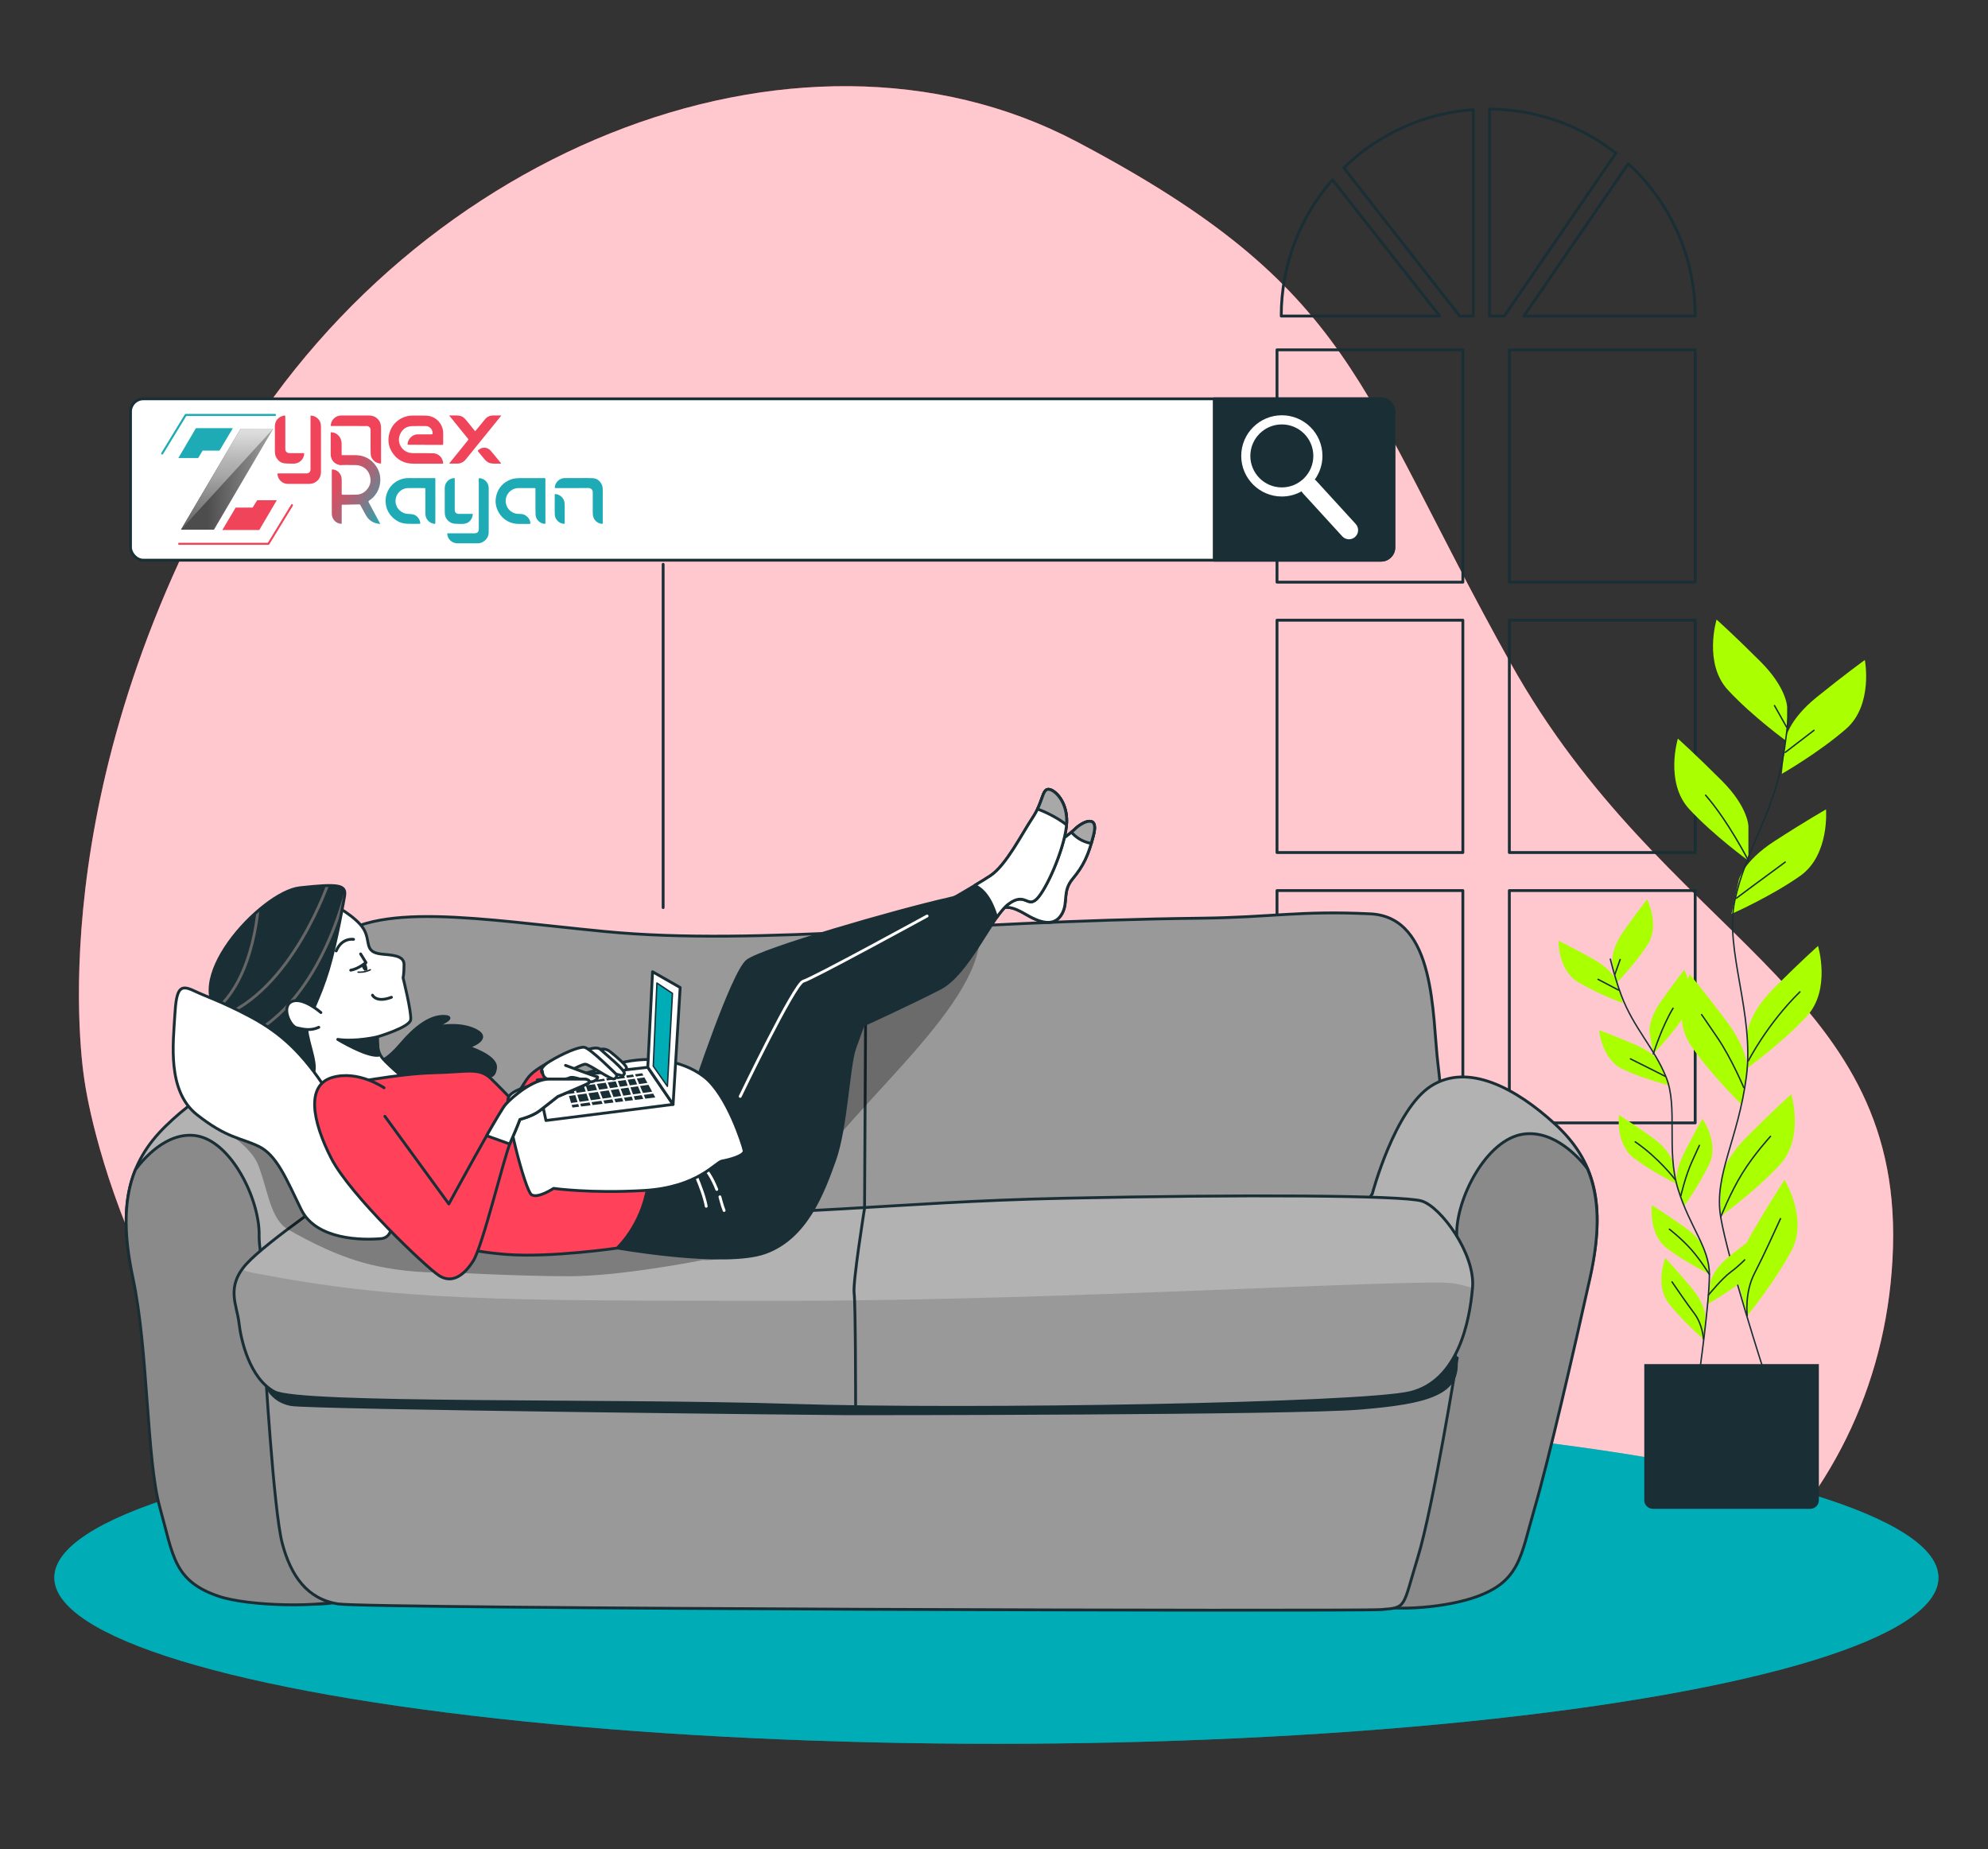 <?xml version="1.0" encoding="UTF-8"?>
<svg id="Layer_1" xmlns="http://www.w3.org/2000/svg" version="1.1" xmlns:xlink="http://www.w3.org/1999/xlink" viewBox="0 0 700 651">
  <rect x="0" y="0" width="700" height="651" fill="#333333" stroke="none"/>
  <!-- Generator: Adobe Illustrator 29.2.1, SVG Export Plug-In . SVG Version: 2.1.0 Build 116)  -->
  <defs>
    <style>
      .st0, .st1, .st2, .st3, .st4, .st5, .st6, .st7, .st8, .st9, .st10, .st11, .st12 {
        stroke-linecap: round;
        stroke-linejoin: round;
      }

      .st0, .st1, .st2, .st3, .st4, .st5, .st7, .st8, .st9, .st11, .st12 {
        stroke: #1a2e35;
      }

      .st0, .st13 {
        fill: #1a2e35;
      }

      .st14 {
        fill: url(#linear-gradient2);
      }

      .st1, .st15, .st4, .st16 {
        fill: #fff;
      }

      .st1, .st5, .st12 {
        stroke-width: .5px;
      }

      .st2 {
        fill: #8a8a8a;
      }

      .st17 {
        opacity: .3;
      }

      .st18 {
        fill: url(#linear-gradient1);
      }

      .st3, .st5, .st6, .st10 {
        fill: none;
      }

      .st19 {
        clip-path: url(#clippath-1);
      }

      .st6 {
        stroke: #666;
      }

      .st20 {
        opacity: .5;
      }

      .st20, .st21, .st12 {
        fill: #00acb6;
      }

      .st7, .st22 {
        fill: #b2b2b2;
      }

      .st23, .st9 {
        fill: #ff4259;
      }

      .st24 {
        fill: #af0;
      }

      .st25, .st8 {
        fill: #999;
      }

      .st26 {
        fill: #1eabb5;
      }

      .st27 {
        fill: #ef4459;
      }

      .st10 {
        stroke: #fff;
      }

      .st16 {
        opacity: .7;
      }

      .st28 {
        fill: url(#linear-gradient);
      }

      .st29 {
        clip-path: url(#clippath);
      }

      .st11 {
        fill: #a8a8a8;
      }
    </style>
    <clipPath id="clippath">
      <path class="st7" d="M120.4,419.17s-26.11,17.63-33.56,25.77c-7.46,8.14-3.39,14.58-2.71,20.68.68,6.1,3.73,19.66,12.54,24.41,8.82,4.75,118.32,2.71,182.06,4.75,63.74,2.03,200.82-.39,217.77-4.46,16.95-4.07,20.98-25.09,22-36.96,1.02-11.87-11.15-28.48-17.93-30.51-6.78-2.03-63.17-2.33-125.89-.97-62.72,1.36-91.47,6.82-163.01,5.46-71.54-1.36-75-11.23-91.27-8.18Z"/>
    </clipPath>
    <clipPath id="clippath-1">
      <path class="st0" d="M121.33,315.53s-2.78,16.13-5.75,25.95c-2.97,9.82-6.49,15.76-7.41,19.46-.93,3.71,3.71,12.97,2.22,16.87-1.48,3.89-2.78-1.85-11.31-6.67-8.52-4.82-15.57-9.45-19.65-12.23-17.83-12.16,12.53-44.85,26.14-46.34,13.53-1.48,16.5-1.11,15.75,2.97Z"/>
    </clipPath>
    <linearGradient id="linear-gradient" x1="113.14" y1="166.35" x2="136.57" y2="179.88" gradientUnits="userSpaceOnUse">
      <stop offset=".02" stop-color="#ef4459"/>
      <stop offset=".13" stop-color="#e9465b"/>
      <stop offset=".27" stop-color="#db4d61"/>
      <stop offset=".41" stop-color="#c2596c"/>
      <stop offset=".57" stop-color="#a06a7b"/>
      <stop offset=".73" stop-color="#757f8e"/>
      <stop offset=".9" stop-color="#4099a5"/>
      <stop offset="1" stop-color="#1eabb5"/>
    </linearGradient>
    <linearGradient id="linear-gradient1" x1="72.78" y1="168.71" x2="100.87" y2="168.71" gradientUnits="userSpaceOnUse">
      <stop offset="0" stop-color="#4d4d4d"/>
      <stop offset=".53" stop-color="gray"/>
      <stop offset=".6" stop-color="#898989"/>
      <stop offset=".86" stop-color="#a7a7a7"/>
      <stop offset="1" stop-color="#b3b3b3"/>
    </linearGradient>
    <linearGradient id="linear-gradient2" x1="79.97" y1="192.33" x2="79.97" y2="148.48" gradientUnits="userSpaceOnUse">
      <stop offset="0" stop-color="#4d4d4d"/>
      <stop offset=".33" stop-color="gray"/>
      <stop offset=".39" stop-color="#898989"/>
      <stop offset=".57" stop-color="#a7a7a7"/>
      <stop offset=".67" stop-color="#b3b3b3"/>
      <stop offset=".73" stop-color="#bcbcbc"/>
      <stop offset=".9" stop-color="#dadada"/>
      <stop offset="1" stop-color="#e6e6e6"/>
    </linearGradient>
  </defs>
  <g>
    <path class="st23" d="M29.94,381.63s15.55,111.98,116.99,175.67c101.44,63.69,231.56,53.49,337.19,48,105.63-5.49,179.85-74.76,182.43-166.3,2.58-91.54-80.37-108.35-134.73-205.67-54.37-97.32-54.08-131.49-152.77-183.5-98.69-52.01-238.49,4.01-302.48,121.12-63.98,117.11-46.63,210.67-46.63,210.67Z"/>
    <path class="st16" d="M29.94,381.63s15.55,111.98,116.99,175.67c101.44,63.69,231.56,53.49,337.19,48,105.63-5.49,179.85-74.76,182.43-166.3,2.58-91.54-80.37-108.35-134.73-205.67-54.37-97.32-54.08-131.49-152.77-183.5-98.69-52.01-238.49,4.01-302.48,121.12-63.98,117.11-46.63,210.67-46.63,210.67Z"/>
  </g>
  <g>
    <path class="st3" d="M469.18,63.3c-11.22,12.82-18.04,29.6-18.04,47.97h0s55.79,0,55.79,0l-37.74-47.97Z"/>
    <path class="st3" d="M573.34,57.62l-36.76,53.65h60.32c0-21.23-9.08-40.33-23.56-53.65Z"/>
    <path class="st3" d="M473.17,59.09l40.79,52.18h4.81V38.6c-17.7,1.26-33.65,8.83-45.61,20.49Z"/>
    <rect class="st3" x="449.65" y="313.55" width="65.44" height="81.8"/>
    <path class="st3" d="M524.46,38.4v72.87h5.22l39.29-57.34c-12.28-9.64-27.71-15.42-44.51-15.52Z"/>
    <rect class="st3" x="531.46" y="123.17" width="65.44" height="81.8"/>
    <rect class="st3" x="449.65" y="218.36" width="65.44" height="81.8"/>
    <rect class="st3" x="531.46" y="218.36" width="65.44" height="81.8"/>
    <rect class="st3" x="531.46" y="313.55" width="65.44" height="81.8"/>
    <rect class="st3" x="449.65" y="123.17" width="65.44" height="81.8"/>
  </g>
  <g>
    <ellipse class="st21" cx="350.84" cy="555.45" rx="331.71" ry="58.51"/>
    <ellipse class="st20" cx="350.84" cy="555.45" rx="331.71" ry="58.51"/>
  </g>
  <g>
    <g>
      <g>
        <g>
          <path class="st24" d="M629.27,249.02s0-6.71-9.4-16.11c-9.4-9.4-15.44-14.77-15.44-14.77,0,0-4.7,15.44,4.03,24.84,8.73,9.4,20.81,18.12,20.81,18.12v-12.08Z"/>
          <path class="st24" d="M615.64,290.94s0-6.71-9.4-16.11c-9.4-9.4-15.44-14.77-15.44-14.77,0,0-4.7,15.44,4.03,24.84,8.73,9.4,20.81,18.12,20.81,18.12v-12.08Z"/>
          <path class="st24" d="M628.68,260.45s.71-6.67,11.05-15.03c10.34-8.35,16.91-13.05,16.91-13.05,0,0,3.04,15.85-6.63,24.27-9.67,8.42-22.61,15.82-22.61,15.82l1.28-12.01Z"/>
          <path class="st24" d="M612.21,309.96s1.41-6.56,12.56-13.78c11.16-7.22,18.19-11.2,18.19-11.2,0,0,1.36,16.08-9.14,23.44-10.5,7.36-24.14,13.36-24.14,13.36l2.53-11.81Z"/>
          <path class="st24" d="M615.31,363.93s0-6.71,9.4-16.11c9.4-9.4,15.44-14.77,15.44-14.77,0,0,4.7,15.44-4.03,24.84-8.73,9.4-20.81,18.12-20.81,18.12v-12.08Z"/>
          <path class="st24" d="M615.15,377.11s.95-6.64-7.01-17.28c-7.97-10.64-13.18-16.81-13.18-16.81,0,0-6.84,14.61.46,25.16,7.3,10.54,18.02,20.9,18.02,20.9l1.72-11.96Z"/>
          <path class="st24" d="M605.88,416.15s0-6.71,9.4-16.11c9.4-9.4,15.44-14.77,15.44-14.77,0,0,4.7,15.44-4.03,24.84-8.73,9.4-20.81,18.12-20.81,18.12v-12.08Z"/>
          <path class="st24" d="M612.16,451.55s-1.7-6.49,5.01-17.96c6.71-11.47,11.2-18.2,11.2-18.2,0,0,8.46,13.75,2.39,25.05-6.06,11.3-15.54,22.8-15.54,22.8l-3.06-11.69Z"/>
        </g>
        <path class="st5" d="M630.13,247.3c-.55,7.17-1.37,14.6-2.57,20.84-3.71,19.19-13,31.57-16.72,48.91-3.71,17.34,6.95,39.67,4.09,61.93-2.86,22.27-11.52,34.65-9.05,49.51,2.48,14.86,15.48,55.1,15.48,55.1"/>
        <line class="st5" x1="628.59" y1="264.91" x2="638.72" y2="257.14"/>
        <line class="st5" x1="629.06" y1="255.96" x2="624.82" y2="248.43"/>
        <path class="st5" d="M611.4,316.25s8.48-6.36,17.19-12.72"/>
        <path class="st5" d="M615.64,303.02s-7.06-13.85-15.07-23.04"/>
        <path class="st5" d="M615.64,373.48s6.59-12.95,18.13-24.26"/>
        <path class="st5" d="M613.99,382.9s-4.24-10.13-9.18-17.43c-4.95-7.3-5.65-8.24-5.65-8.24"/>
        <path class="st5" d="M605.88,428.49s3.4-8.61,7.64-15.44c4.24-6.83,9.89-12.95,9.89-12.95"/>
        <path class="st5" d="M615.22,463.24s-.99-8.04,2.54-14.87c3.53-6.83,7.54-15.78,9.18-19.31"/>
      </g>
      <g>
        <g>
          <path class="st24" d="M567.74,338.69s-.73-4.21,4.14-11.12c4.87-6.91,8.08-10.94,8.08-10.94,0,0,4.62,9.17.17,16.01-4.45,6.84-11.08,13.62-11.08,13.62l-1.31-7.58Z"/>
          <path class="st24" d="M580.84,363.5s-.73-4.21,4.14-11.12c4.87-6.91,8.08-10.94,8.08-10.94,0,0,4.62,9.17.17,16.01-4.45,6.84-11.08,13.62-11.08,13.62l-1.31-7.58Z"/>
          <path class="st24" d="M569.35,345.79s-1.17-4.11-8.56-8.22c-7.39-4.12-12.02-6.35-12.02-6.35,0,0-.19,10.27,6.79,14.5,6.98,4.23,15.89,7.47,15.89,7.47l-2.1-7.4Z"/>
          <path class="st24" d="M585.06,375.05s-1.59-3.96-9.37-7.28c-7.78-3.32-12.62-5.05-12.62-5.05,0,0,.89,10.23,8.28,13.71,7.38,3.48,16.59,5.76,16.59,5.76l-2.87-7.13Z"/>
          <path class="st24" d="M588.97,409.23s-.73-4.21-7.64-9.08c-6.91-4.87-11.28-7.58-11.28-7.58,0,0-1.27,10.19,5.22,15.14,6.49,4.95,15.02,9.11,15.02,9.11l-1.31-7.58Z"/>
          <path class="st24" d="M590.5,417.48s-1.32-4.06,2.52-11.6c3.84-7.54,6.44-11.97,6.44-11.97,0,0,5.88,8.42,2.44,15.82-3.43,7.4-9.03,15.06-9.03,15.06l-2.37-7.31Z"/>
          <path class="st24" d="M602.3,451.43s.49-4.24,7.11-9.5c6.62-5.26,10.83-8.22,10.83-8.22,0,0,1.85,10.1-4.35,15.41-6.2,5.31-14.47,9.95-14.47,9.95l.88-7.64Z"/>
          <path class="st24" d="M600.55,440.96s-.73-4.21-7.64-9.08c-6.91-4.87-11.28-7.58-11.28-7.58,0,0-1.27,10.19,5.22,15.14,6.49,4.95,15.02,9.11,15.02,9.11l-1.31-7.58Z"/>
          <path class="st24" d="M600.46,463.84s.36-4.26-5.09-10.72c-5.45-6.46-9-10.19-9-10.19,0,0-3.81,9.54,1.22,15.97,5.03,6.43,12.22,12.61,12.22,12.61l.65-7.66Z"/>
        </g>
        <path class="st5" d="M567.02,337.7c1.12,4.44,2.44,9.01,3.88,12.79,4.41,11.63,11.58,18.39,15.79,28.86,4.21,10.47-.05,25.63,4.16,39.28,4.21,13.65,10.99,20.48,11.05,30.06.06,9.59-3.72,36.23-3.72,36.23"/>
        <line class="st5" x1="569.89" y1="348.58" x2="562.7" y2="344.81"/>
        <line class="st5" x1="568.63" y1="343.02" x2="570.47" y2="337.83"/>
        <path class="st5" d="M586.25,378.91s-6.01-3.07-12.16-6.11"/>
        <path class="st5" d="M582.15,371.07s2.93-9.45,6.95-16.08"/>
        <path class="st5" d="M589.8,415.26s-5.54-7.41-14.01-13.24"/>
        <path class="st5" d="M591.86,420.99s1.56-6.81,3.87-11.93c2.31-5.12,2.65-5.78,2.65-5.78"/>
        <path class="st5" d="M601.56,455.97s4.77-5.84,7.74-8.03c2.97-2.19,5.02-4.37,5.02-4.37"/>
        <path class="st5" d="M601.89,448.69s-3.06-5.03-6.46-8.85c-3.4-3.82-7.61-7.05-7.61-7.05"/>
        <path class="st5" d="M599.81,471.5s-.25-5.15-3.21-9.05c-2.96-3.9-6.44-9.08-7.86-11.11"/>
      </g>
    </g>
    <path class="st13" d="M578.97,480.28h61.47v47.91c0,1.68-1.36,3.04-3.04,3.04h-55.39c-1.68,0-3.04-1.36-3.04-3.04v-47.91h0Z"/>
  </g>
  <g>
    <path class="st8" d="M503.62,432s7.46-18.65,2.71-57.3c-2.08-16.96-.6-51.82-23.8-52.95-24.76-1.21-34.87,1.25-59.68,1.53-89.51,1.02-155.33,9.95-209.9,4.68-43.87-4.23-81.71-11.19-97.3,4.41-15.6,15.6-14.24,48.82-12.88,55.26s11.53,50.52,11.53,50.52l386.95-1.74,2.37-4.41Z"/>
    <path class="st7" d="M119.38,420.86s-7.46-29.84-19.66-37.97c-12.21-8.14-28.14.68-41.36,13.56-13.22,12.88-16.95,28.14-11.53,53.57,5.42,25.43,21.36,63.06,26.11,80.01,4.75,16.95,4.75,25.77,20.68,31.19,15.93,5.42,31.19,5.76,41.02-7.8,9.83-13.56,7.12-75.94-.68-99.34-7.8-23.39-14.58-33.23-14.58-33.23Z"/>
    <path class="st2" d="M118.02,552.41c-6.78-12.88-27.12-104.76-26.78-117.31.34-12.54-9.83-33.56-22.38-35.26-10.34-1.4-18.6,8.49-21.19,12.01-4.04,9.95-4.3,22-.85,38.17,5.42,25.43,4.74,63.85,9.49,80.8,4.75,16.95,4.75,25.77,20.68,31.19,10.49,3.57,37.29,4.15,45.84.8-1.17-3.26-2.91-6.79-4.81-10.4Z"/>
    <path class="st7" d="M483.21,420.29s7.88-29.84,20.77-37.97c12.89-8.14,29.72.68,43.69,13.56,13.97,12.88,17.9,28.14,12.18,53.57s-22.56,63.06-27.57,80.01c-5.01,16.95-5.01,25.77-21.84,31.19-16.83,5.42-32.94,5.76-43.33-7.8-10.38-13.56-7.52-75.94.72-99.34,8.24-23.39,15.4-33.23,15.4-33.23Z"/>
    <path class="st2" d="M484.64,553.72c7.16-13.04,28.65-106.05,28.29-118.75-.36-12.7,10.38-33.98,23.63-35.69,10.92-1.41,19.65,8.59,22.38,12.15,4.27,10.07,4.54,22.27.9,38.64-5.73,25.74-14.49,63.84-19.5,81s-5.01,26.08-21.84,31.58c-11.08,3.61-29.91,5-38.94,1.61,1.24-3.3,3.07-6.87,5.08-10.53Z"/>
    <path class="st8" d="M513.11,478.11s-8.48,52.65-13.9,70.28-3.73,17.63-12.88,18.31c-9.15.68-356.44-.29-367.29-1.99-10.85-1.7-16.61-9.83-19.66-21.36-3.05-11.53-6.1-63.83-6.1-63.83l405.26-1.4h14.58Z"/>
    <path class="st13" d="M93.29,487.85s1.95,5.86,9.11,7.16c7.16,1.3,190.73,3.25,196.59,3.25s155.58,0,179.67-1.95c24.09-1.95,36.35-5.15,34.45-18.2-1.9-13.05-1.25-2.63-1.25-2.63l-422.48,5.21,3.91,7.16Z"/>
    <g>
      <path class="st22" d="M120.4,419.17s-26.11,17.63-33.56,25.77c-7.46,8.14-3.39,14.58-2.71,20.68.68,6.1,3.73,19.66,12.54,24.41,8.82,4.75,118.32,2.71,182.06,4.75,63.74,2.03,200.82-.39,217.77-4.46,16.95-4.07,20.98-25.09,22-36.96,1.02-11.87-11.15-28.48-17.93-30.51-6.78-2.03-63.17-2.33-125.89-.97-62.72,1.36-91.47,6.82-163.01,5.46-71.54-1.36-75-11.23-91.27-8.18Z"/>
      <g class="st29">
        <path class="st25" d="M84.12,465.61c.68,6.1,3.73,19.66,12.54,24.41,8.82,4.75,118.32,2.71,182.06,4.75,63.74,2.03,200.82-.39,217.77-4.46,16.95-4.07,27.12-20.34,28.14-32.21.14-1.62-.09-3.41-.59-5.3-2.39,2.39-6.99-.19-12.44-.98-12.08-1.74-139.19,6.17-234.32,6.17-103.3,0-136.96,0-188.07-9.83-7.62-1.47-2.39-3.23-2.39-3.23-7.46,8.14-3.39,14.58-2.71,20.68Z"/>
      </g>
      <path class="st3" d="M120.4,419.17s-26.11,17.63-33.56,25.77c-7.46,8.14-3.39,14.58-2.71,20.68.68,6.1,3.73,19.66,12.54,24.41,8.82,4.75,118.32,2.71,182.06,4.75,63.74,2.03,200.82-.39,217.77-4.46,16.95-4.07,20.98-25.09,22-36.96,1.02-11.87-11.15-28.48-17.93-30.51-6.78-2.03-63.17-2.33-125.89-.97-62.72,1.36-91.47,6.82-163.01,5.46-71.54-1.36-75-11.23-91.27-8.18Z"/>
    </g>
    <path class="st3" d="M304.94,329.33l-.52,96.06s-4.2,26.25-3.67,29.92c.52,3.67.52,39.37.52,39.37"/>
  </g>
  <g>
    <g>
      <rect class="st4" x="45.95" y="140.42" width="444.85" height="56.81" rx="4.5" ry="4.5"/>
      <path class="st0" d="M427.55,140.42h58.74c2.48,0,4.5,2.02,4.5,4.5v47.81c0,2.48-2.02,4.5-4.5,4.5h-58.74v-56.81h0Z"/>
      <path class="st15" d="M477.37,184.49l-13.85-15.15c-.17-.19-.37-.35-.57-.49,1.69-2.35,2.7-5.22,2.7-8.34,0-7.89-6.42-14.3-14.3-14.3s-14.3,6.42-14.3,14.3,6.42,14.3,14.3,14.3c2.53,0,4.9-.67,6.96-1.82.13.24.27.47.46.68l13.85,15.15c.63.69,1.5,1.05,2.37,1.05.77,0,1.55-.28,2.17-.84,1.31-1.2,1.4-3.23.2-4.54ZM440.26,160.52c0-6.11,4.97-11.09,11.09-11.09s11.09,4.97,11.09,11.09-4.97,11.09-11.09,11.09-11.09-4.97-11.09-11.09Z"/>
    </g>
    <line class="st3" x1="233.5" y1="198.68" x2="233.5" y2="319.55"/>
  </g>
  <g>
    <path class="st0" d="M134.1,373.49s2.27-.28,7.11-5.97c4.83-5.69,10.23-9.95,15.35-9.67,5.12.28-4.26,3.98-4.26,3.98,0,0,8.81-2.27,15.07.85,6.25,3.13-2.56,5.97-2.56,5.97,0,0,10.23,3.13,9.67,7.39-.57,4.26-2.56,3.13-14.78,3.13s-18.48,3.13-23.6,1.42c-5.12-1.71-8.53-2.27-1.99-7.11Z"/>
    <g>
      <g>
        <path class="st4" d="M117.07,318.31s8.25,4.35,10.94,8.71c2.68,4.36,0,8.16,6.22,8.88,3.48.4,8.04.34,8.04,3.69s-.34,4.69-.34,4.69c0,0,3.02,12.07,2.68,14.75-.34,2.68-11.73,6.03-11.73,6.03,0,0-.67,4.36,1.68,7.37,2.35,3.02,13.41,12.07,15.08,13.41,1.68,1.34-32.51,5.36-32.51,5.36,0,0-7.71-16.09-18.1-21.78-10.39-5.7-15.42-5.36-15.75-11.06-.34-5.7,9.38-26.48,18.43-33.18,9.05-6.7,15.35-6.86,15.35-6.86Z"/>
        <path class="st13" d="M128.86,339.31c-.59.3-1.11.53-1.56.7.03.1.05.19.09.29.47,1.15,1.21,1.93,1.66,1.75.45-.18.43-1.26-.04-2.41-.05-.11-.1-.22-.15-.33Z"/>
        <path class="st1" d="M126.07,342.27s2.16.25,4.32-.83"/>
        <path class="st0" d="M132.89,365.06s-7.66,1.82-13.96.89c0,0,9.86,6.05,14.29,5.61l-.33-6.5Z"/>
      </g>
      <path class="st4" d="M126.98,335.86l1.88,3.05s-2.8,2.27-5.36,2.68"/>
      <path class="st4" d="M131.16,350.38s1.3,2.78,6.67.74"/>
      <path class="st4" d="M124.49,330.73s-4.08-.74-6.12,4.08"/>
    </g>
    <g>
      <g>
        <path class="st13" d="M121.33,315.53s-2.78,16.13-5.75,25.95c-2.97,9.82-6.49,15.76-7.41,19.46-.93,3.71,3.71,12.97,2.22,16.87-1.48,3.89-2.78-1.85-11.31-6.67-8.52-4.82-15.57-9.45-19.65-12.23-17.83-12.16,12.53-44.85,26.14-46.34,13.53-1.48,16.5-1.11,15.75,2.97Z"/>
        <g class="st19">
          <path class="st6" d="M122.14,312.21s-9.3,43.41-38.53,54.04"/>
          <path class="st6" d="M115.94,310s-12.84,38.98-38.98,48.28"/>
          <path class="st6" d="M91.14,316.64s-.89,28.35-16.39,39.86"/>
        </g>
        <path class="st3" d="M121.33,315.53s-2.78,16.13-5.75,25.95c-2.97,9.82-6.49,15.76-7.41,19.46-.93,3.71,3.71,12.97,2.22,16.87-1.48,3.89-2.78-1.85-11.31-6.67-8.52-4.82-15.57-9.45-19.65-12.23-17.83-12.16,12.53-44.85,26.14-46.34,13.53-1.48,16.5-1.11,15.75,2.97Z"/>
      </g>
      <path class="st4" d="M112.99,356.5s-6.3-5.56-10.19-3.89c-3.89,1.67-.74,8.71,1.67,9.27,2.41.56,5,1.11,7.78-.19"/>
    </g>
    <path class="st17" d="M69.34,392.46s18.05,8.52,21.6,17.77,4.27,19.21,10.67,22.76,17.78,9.96,31.3,12.8,24.19,2.13,24.19,2.13c0,0,24.9,1.42,43.39,1.42s46.95-5.69,46.95-5.69c0,0,20.63,2.13,33.43-23.48,12.8-25.61,60.47-61.18,64.02-88.21,0,0-57.62,27.74-66.16,39.84-8.54,12.09-66.16,43.39-96.04,43.39s-64.73-22.76-83.94-35.57c-19.21-12.8-30.41.04-29.43,12.82Z"/>
    <path class="st4" d="M133.85,417.76s-11.68-23.35-20.3-36.14c-8.62-12.79-16.4-18.91-25.86-23.91-9.45-5-14.74-6.67-19.46-8.9-4.73-2.22-6.12-1.11-6.67,8.62-.56,9.73-2.78,26.69,7.78,35.03,10.57,8.34,15.29,8.06,21.69,11.12,6.39,3.06,9.73,11.4,15.01,22.24,5.28,10.84,21.69,10.84,28.08,10.29,6.39-.56,3.61-11.96-.28-18.35Z"/>
    <g>
      <path class="st0" d="M244.22,383.93s13.72-41.52,18.91-45.6c5.19-4.08,52.64-17.79,70.81-21.87,18.16-4.08,41.89-21.87,44.49-24.47s8.53-5.56,6.67,1.85c-1.85,7.41-3.71,11.12-7.41,15.57-3.71,4.45-1.48,8.16-3.71,12.23-2.22,4.08-6.3,4.08-12.6.37s-8.9-3.71-16.31,1.85c-7.41,5.56-21.13,18.91-35.96,23.35-14.83,4.45-19.65,5.19-19.65,5.19,0,0-6.67,31.51-15.57,45.23-8.9,13.72-12.23,20.02-26.69,17.42-14.46-2.59-8.16-24.84-7.41-27.06.74-2.22,4.45-4.08,4.45-4.08Z"/>
      <path class="st4" d="M373.97,321.65c2.22-4.08,0-7.78,3.71-12.23,3.71-4.45,5.56-8.16,7.41-15.57,1.85-7.41-4.08-4.45-6.67-1.85-2.11,2.11-18.16,14.25-33.85,20.91,1.73,2.42,3.48,5.32,4.49,8.25,4.61-2.68,7.29-2.09,12.3.86,6.3,3.71,10.38,3.71,12.6-.37Z"/>
      <path class="st11" d="M378.42,291.99c-.23.23-.62.58-1.16,1.01,1.36,1.57,3.61,3.37,6.98,3.96.29-.97.57-2,.85-3.12,1.85-7.41-4.08-4.45-6.67-1.85Z"/>
    </g>
    <g>
      <path class="st0" d="M216.05,439.17s38.92,7.04,53.38,1.85c14.46-5.19,20.39-21.13,24.47-32.62,4.08-11.49,4.82-32.99,7.04-39.3,2.22-6.3,2.97-8.16,2.97-8.16,0,0,17.05-7.78,27.06-12.97,10.01-5.19,18.16-25.21,24.1-29.66,5.93-4.45,6.67,1.48,10.01-1.85,3.34-3.34,9.27-16.68,10.38-25.21,1.11-8.53-4.08-13.35-6.3-13.35s-1.85,4.45-5.56,10.01-9.27,16.68-14.83,20.39-31.88,18.91-41.89,24.47-22.98,8.53-29.66,20.02c-6.67,11.49-17.79,35.59-19.28,38.18-1.48,2.59-3.71,5.56-3.71,5.56,0,0-4.45,1.85-12.23,4.08-7.78,2.22-17.05,1.11-21.5,5.56-4.45,4.45-4.45,32.99-4.45,32.99Z"/>
      <path class="st10" d="M260.64,386.02s19.13-39.79,22.19-40.55c3.06-.77,43.61-22.96,43.61-22.96"/>
      <path class="st10" d="M242.37,408.03s5.19,10.38,6.3,16.68"/>
      <path class="st10" d="M245.34,409.14s3.71,1.11,7.04,9.64"/>
      <path class="st10" d="M253.49,421.37s.74,2.97,1.48,4.82"/>
      <path class="st4" d="M369.15,277.91c-2.22,0-1.85,4.45-5.56,10.01s-9.27,16.68-14.83,20.39c-1.12.75-3.09,1.96-5.58,3.46,2.83,1.22,5.74,4.35,7.76,11.27,1.48-2.09,2.85-3.77,4.13-4.72,5.93-4.45,6.67,1.48,10.01-1.85,3.34-3.34,9.27-16.68,10.38-25.21,1.11-8.53-4.08-13.35-6.3-13.35Z"/>
      <path class="st11" d="M369.15,277.91c-1.79,0-1.9,2.89-3.81,6.92,2.32.88,6.55,2.73,10.19,5.57.66-7.98-4.23-12.49-6.38-12.49Z"/>
    </g>
    <path class="st9" d="M192.77,374.3s-4.58,2.39-6.57,4.78c-1.99,2.39-7.16,11.74-7.16,11.74l7.96,8.36,5.77-20.1,2.99-2.19-2.99-2.59Z"/>
    <path class="st9" d="M120.5,381.89s19.74-3.89,31.97-4.17c12.23-.28,16.13-1.95,20.3,1.95,4.17,3.89,15.29,15.85,17.24,17.79s36.98-1.95,36.98-1.95c0,0,3.34,8.34,1.11,22.24-2.22,13.9-10.84,21.69-10.84,21.69,0,0-23.38,3.41-38.92,2.22-29.76-2.28-40.75-13.02-48.26-22.2-7.51-9.18-13.47-28.96-13.74-32.57-.28-3.61,4.17-5,4.17-5Z"/>
    <path class="st4" d="M194.92,380.59s-14.46,1.85-15.94,5.93c-1.48,4.08,5.93,32.62,8.16,34.11,2.22,1.48,7.78-2.22,7.78-2.22,0,0,12.97,1.85,31.88.74,18.91-1.11,25.21-10.01,27.43-10.38,2.22-.37,8.16-1.85,7.78-3.71-.37-1.85-5.93-19.65-14.09-25.95-8.16-6.3-20.76-7.78-32.25-4.08-11.49,3.71-20.76,5.56-20.76,5.56Z"/>
    <g>
      <polygon class="st4" points="189.17 380.22 192.24 394.51 237 388.84 228.1 375.77 189.17 380.22"/>
      <g>
        <polygon class="st13" points="214 381.1 214.79 383.12 217.57 382.73 216.82 380.71 214 381.1"/>
        <polygon class="st13" points="217.82 383.41 215.06 383.8 216.03 386.26 218.74 385.88 217.82 383.41"/>
        <polygon class="st13" points="201.08 388.34 203.37 388.02 202.56 385.56 200.33 385.87 201.08 388.34"/>
        <polygon class="st13" points="217.54 380.62 218.29 382.63 221.03 382.25 220.29 380.24 217.54 380.62"/>
        <polygon class="st13" points="202.36 382.68 203.05 384.77 206.25 384.32 205.52 382.25 202.36 382.68"/>
        <polygon class="st13" points="210.16 381.62 210.97 383.66 214.07 383.22 213.27 381.2 210.16 381.62"/>
        <polygon class="st13" points="206.24 382.15 206.96 384.22 210.24 383.76 209.44 381.72 206.24 382.15"/>
        <polygon class="st13" points="215.31 386.36 214.34 383.9 211.24 384.34 212.21 386.79 215.31 386.36"/>
        <polygon class="st13" points="219.71 386.46 220.16 387.68 222.89 387.35 222.42 386.08 219.71 386.46"/>
        <polygon class="st13" points="224.62 382.46 221.99 382.83 222.9 385.3 225.66 384.91 224.62 382.46"/>
        <polygon class="st13" points="218.54 383.31 219.46 385.78 222.18 385.4 221.27 382.93 218.54 383.31"/>
        <polygon class="st13" points="227.23 386.82 230.73 386.39 229.99 385.03 226.67 385.49 227.23 386.82"/>
        <polygon class="st13" points="204.31 388.61 204.62 389.58 207.94 389.17 207.58 388.15 204.31 388.61"/>
        <polygon class="st13" points="206.48 385.01 203.27 385.46 204.08 387.92 207.34 387.47 206.48 385.01"/>
        <polygon class="st13" points="210.51 384.44 207.2 384.9 208.06 387.37 211.48 386.89 210.51 384.44"/>
        <polygon class="st13" points="212.47 387.47 212.91 388.57 216.03 388.18 215.58 387.04 212.47 387.47"/>
        <polygon class="st13" points="220.77 379.46 223.22 379.13 222.88 378.32 220.48 378.67 220.77 379.46"/>
        <polygon class="st13" points="206 381.47 209.17 381.04 208.9 380.35 205.77 380.8 206 381.47"/>
        <polygon class="st13" points="213.73 380.42 216.56 380.03 216.28 379.28 213.44 379.69 213.73 380.42"/>
        <polygon class="st13" points="209.89 380.94 213 380.52 212.72 379.79 209.62 380.24 209.89 380.94"/>
        <polygon class="st13" points="202.14 381.99 205.29 381.56 205.05 380.9 201.93 381.35 202.14 381.99"/>
        <polygon class="st13" points="201.42 382.09 201.21 381.46 199.08 381.77 199.26 382.38 201.42 382.09"/>
        <polygon class="st13" points="203.9 389.66 203.59 388.71 201.29 389.03 201.57 389.95 203.9 389.66"/>
        <polygon class="st13" points="223.95 379.03 226.55 378.67 226.11 377.86 223.6 378.22 223.95 379.03"/>
        <polygon class="st13" points="200.12 385.18 202.33 384.87 201.65 382.78 199.47 383.07 200.12 385.18"/>
        <polygon class="st13" points="225.94 385.59 223.15 385.98 223.61 387.26 226.5 386.91 225.94 385.59"/>
        <polygon class="st13" points="217.29 379.93 220.05 379.56 219.76 378.77 217 379.17 217.29 379.93"/>
        <polygon class="st13" points="211.75 387.57 208.3 388.05 208.66 389.08 212.18 388.65 211.75 387.57"/>
        <polygon class="st13" points="218.99 386.56 216.3 386.94 216.76 388.1 219.44 387.77 218.99 386.56"/>
        <polygon class="st13" points="221.02 380.15 221.75 382.14 224.34 381.78 223.5 379.81 221.02 380.15"/>
        <polygon class="st13" points="228.32 381.94 225.35 382.36 226.39 384.81 229.63 384.36 228.32 381.94"/>
        <polygon class="st13" points="225.06 381.68 227.96 381.27 226.91 379.34 224.23 379.71 225.06 381.68"/>
      </g>
      <polygon class="st4" points="237 388.84 239.5 347.69 229.77 342.13 228.1 375.77 237 388.84"/>
      <polygon class="st12" points="231.31 346.1 230.02 375.37 235 382.48 236.78 349.76 231.31 346.1"/>
    </g>
    <g>
      <path class="st4" d="M211.47,369.5s1.58-.69,3.5.87,6.13,5.02,5.61,5.89c-.53.87-1.23.87-2.28-.17-1.05-1.04-6.83-6.58-6.83-6.58Z"/>
      <path class="st4" d="M207.09,369.52s3.18-1.19,4.38,0c1.19,1.19,8.96,7.36,8.36,8.56-.6,1.19-1.59.2-2.79.2s-9.95-8.76-9.95-8.76Z"/>
      <path class="st4" d="M191.17,378.08s-2.19-1.59,2.39-4.38c4.58-2.79,10.15-5.17,12.14-4.98,1.99.2,11.34,9.55,11.34,9.55,0,0,.4,1.19-.8,1.59-1.19.4-8.76-5.17-10.15-5.17s-5.97,2.79-7.36,3.18c-1.39.4-4.58,2.79-7.56.2Z"/>
      <path class="st4" d="M199.13,375.1s10.55,3.98,11.14,3.98-.2,1.59-1.99,1.79c-1.79.2-6.17-2.19-7.76-1.39s-4.81.54-7.18.47-2.37-2.86-2.37-2.86"/>
    </g>
    <g>
      <path class="st9" d="M135.24,383s-9.18-6.39-18.35-3.61c-9.18,2.78-6.95,15.29-.28,28.36,6.67,13.07,33.64,38.65,38.09,41.43,4.45,2.78,8.62,0,11.96-5.28,3.34-5.28,10.84-36.7,13.07-41.7,2.22-5,3.34-8.06,3.34-8.06,0,0,4.45-1.11,6.95-3.06,2.5-1.95,6.39-5,6.39-5,0,0,10.01-4.17,10.84-4.73.83-.56-.28-1.39-1.39-1.39h-12.51c-5.56,0-12.79,6.12-15.29,8.9-2.5,2.78-20.02,35.03-20.02,35.03l-22.52-30.86"/>
      <path class="st4" d="M196.4,386.06s10.01-4.17,10.84-4.73c.83-.56-.28-1.39-1.39-1.39h-12.51c-5.56,0-12.79,6.12-15.29,8.9-.87.97-3.56,5.51-6.7,11.02l8.13,2.93c.09-.23.17-.44.25-.61,2.22-5,3.34-8.06,3.34-8.06,0,0,4.45-1.11,6.95-3.06,2.5-1.95,6.39-5,6.39-5Z"/>
    </g>
  </g>
  <g>
    <g>
      <polygon class="st26" points="68.98 150.76 81.99 150.76 77.29 158.65 71.34 158.65 69.79 161.26 62.8 161.26 68.98 150.76"/>
      <polygon class="st27" points="91.29 186.61 78.28 186.61 82.98 178.72 88.93 178.72 90.57 176.12 97.46 176.12 91.29 186.61"/>
    </g>
    <path class="st26" d="M56.92,159.97h0c-.17-.1-.22-.32-.12-.49l8.29-13.58c.07-.11.18-.17.31-.17h31.43c.2,0,.36.16.36.36h0c0,.2-.16.36-.36.36h-31.02c-.13,0-.24.07-.31.17l-8.08,13.24c-.1.17-.32.22-.49.12Z"/>
    <path class="st27" d="M94.52,191.82h-31.43c-.2,0-.36-.16-.36-.36h0c0-.2.16-.36.36-.36h31.03c.13,0,.24-.07.31-.17l8.08-13.24c.1-.17.32-.22.49-.12h0c.17.1.22.32.12.49l-8.29,13.58c-.07.11-.18.17-.31.17Z"/>
  </g>
  <g>
    <path class="st28" d="M133.91,184.49c-.59-.1-1.1-.14-1.58-.28-1.31-.38-2.37-1.14-3.14-2.26-.4-.59-.72-1.23-1.07-1.86-.42-.76-.84-1.53-1.26-2.3-.09-.16-.18-.2-.37-.2-1.76.05-3.51.07-5.27.11-1.06.02-.89-.19-.9.89-.01,1.83-.01,3.66,0,5.5,0,.3-.11.37-.37.33-.9-.12-1.66-.5-2.26-1.2-.61-.7-.85-1.53-.86-2.45,0-.81,0-1.62,0-2.43,0-1.87,0-3.74,0-5.61,0-2.13,0-4.25,0-6.38,0-.27.01-.55,0-.82,0-.19.06-.26.26-.25,1.19.1,2.08.67,2.71,1.67.41.66.52,1.39.52,2.15,0,1.57,0,3.14-.01,4.71,0,.26.07.39.35.39,1.63-.02,3.26,0,4.89-.05,1.39-.04,2.58-.61,3.51-1.64,1.33-1.46,1.74-3.18,1.16-5.07-.55-1.78-1.76-2.95-3.56-3.5-.89-.27-1.79-.18-2.7-.2-1-.02-2-.06-3-.02-.73.02-1.46.05-2.15-.24-1.33-.55-2.08-1.55-2.23-2.99-.03-.26.13-.24.29-.24,1.16,0,2.31,0,3.47,0,1.58,0,3.16,0,4.74,0,3.14.02,5.63,1.32,7.38,3.91,1.34,1.98,1.74,4.19,1.27,6.55-.34,1.71-1.15,3.17-2.35,4.42-.41.43-.91.77-1.4,1.12-.26.18-.31.33-.16.61,1.32,2.43,2.62,4.87,3.93,7.31.04.07.06.15.14.33Z"/>
    <path class="st27" d="M149.76,156.59c-1.93,0-3.87,0-5.8,0-.46,0-.49-.04-.42-.5.24-1.77,1.84-3.15,3.52-3.16,1.57-.01,3.14-.01,4.71,0,.56,0,.57-.02.55-.57-.05-1.28-1.11-2.38-2.5-2.36-1.61.02-3.23-.04-4.84.03-1.91.09-3.29,1.07-4.08,2.81-1.26,2.76.38,5.96,3.36,6.58.84.17,1.74.12,2.61.13,1.94.02,3.89-.03,5.83.05,1.74.07,3.2,1.61,3.33,3.35.02.25-.07.3-.29.3-1.78,0-3.56,0-5.33,0-1.61,0-3.23,0-4.84,0-3.22,0-5.78-1.3-7.5-4.02-1.37-2.17-1.64-4.54-.87-7,.54-1.72,1.54-3.14,2.99-4.22,1.54-1.15,3.29-1.69,5.2-1.7,1.57,0,3.14-.02,4.71.03,2.72.07,5.07,1.99,5.76,4.62.27,1.03.17,2.08.19,3.13.01.66,0,1.33,0,1.99,0,.56,0,.55-.54.55-1.91,0-3.82,0-5.73,0,0,0,0,0,0,0Z"/>
    <path class="st26" d="M192.05,176.39c0,2.52,0,5.03,0,7.55,0,.52-.01.54-.53.47-1.5-.2-2.86-1.57-2.93-3.08-.07-1.43-.05-2.86-.05-4.29,0-1.33,0-2.65,0-3.98,0-.3-.01-.61,0-.91,0-.23-.07-.31-.31-.31-1.12,0-2.23,0-3.35,0-.85,0-1.71-.02-2.56.02-2.66.12-4.66,2.65-4.2,5.28.4,2.25,2.3,3.83,4.59,3.8.81,0,1.6.06,2.31.51.96.62,1.58,1.46,1.73,2.62.04.29-.04.39-.34.39-1.16-.01-2.32-.02-3.48,0-1.11.02-2.18-.12-3.22-.52-1.69-.67-3.03-1.76-3.98-3.31-1.27-2.08-1.56-4.31-.84-6.62.75-2.41,2.35-4.11,4.7-5.09,1.3-.54,2.65-.6,4.03-.59,2.59.01,5.18,0,7.77,0,.09,0,.19,0,.28,0,.27-.02.37.09.37.37,0,2.57,0,5.14,0,7.71h0Z"/>
    <path class="st26" d="M148.01,168.33c1.65,0,3.31,0,4.96,0,.25,0,.33.08.32.32,0,2.82,0,5.64,0,8.46,0,2.26,0,4.53,0,6.79,0,.55-.06.6-.6.5-1.69-.33-2.9-1.78-2.91-3.52,0-2.24,0-4.48,0-6.73,0-.67-.02-1.35-.01-2.02,0-.22-.08-.29-.3-.29-1.93,0-3.85-.03-5.78,0-2.57.05-4.6,2.32-4.41,4.89.17,2.33,2.16,4.18,4.5,4.22.6.01,1.23.05,1.81.2,1.28.34,2.33,1.73,2.4,3.03.01.2-.06.26-.25.25-1.56-.01-3.12.05-4.67-.05-1.74-.11-3.27-.82-4.58-1.98-1.52-1.35-2.41-3.05-2.66-5.06-.19-1.5.04-2.95.68-4.34.77-1.66,1.96-2.9,3.56-3.76,1.24-.66,2.56-.96,3.98-.92,1.31.04,2.63,0,3.95,0,0,0,0-.01,0-.02Z"/>
    <path class="st26" d="M168.59,177.51c0-1.09,0-2.19,0-3.28,0-1.34,0-2.67,0-4.01,0-.55,0-1.09-.01-1.64,0-.21.09-.25.27-.23,1.19.12,2.11.68,2.73,1.7.38.61.51,1.3.5,2.02-.01,1.78,0,3.56,0,5.34,0,3.27,0,6.55,0,9.82,0,1.67-.77,2.9-2.23,3.67-.53.28-1.13.39-1.74.4-2.28,0-4.56,0-6.84,0-.98,0-1.87-.25-2.61-.92-.7-.64-1.1-1.41-1.17-2.36-.02-.24.08-.26.27-.26,1.44,0,2.89,0,4.33,0,1.7,0,3.39,0,5.09,0,.91,0,1.41-.55,1.41-1.45,0-2.1,0-4.21,0-6.31,0-.82,0-1.64,0-2.46,0,0,0,0,0,0Z"/>
    <path class="st27" d="M109.37,146.34c1.49-.06,2.99,1.04,3.44,2.44.29.9.21,1.82.21,2.73.01,2.84,0,5.68,0,8.52,0,2.02,0,4.04,0,6.07,0,1.8-.82,3.14-2.44,3.92-.48.23-1.06.33-1.6.34-2.58.03-5.17.02-7.76,0-1.51-.01-3-1.2-3.38-2.66-.06-.23-.08-.47-.13-.71-.04-.23.04-.31.28-.31,1.34,0,2.67,0,4.01,0,1.97,0,3.93,0,5.9,0,.91,0,1.44-.55,1.44-1.45,0-2.61,0-5.21,0-7.82,0-3.58,0-7.16,0-10.74,0-.1.01-.19.02-.31Z"/>
    <path class="st27" d="M158.15,146.27c.9,0,1.69-.02,2.48,0,.46.01.93.05,1.37.15.95.21,1.62.86,2.21,1.59.92,1.15,1.86,2.3,2.79,3.45.09.11.19.21.33.37.3-.36.57-.69.85-1.03.87-1.06,1.72-2.13,2.6-3.18.72-.86,1.66-1.31,2.78-1.34.92-.03,1.83,0,2.75,0,.04,0,.08.02.18.04-.29.37-.56.72-.83,1.05-2.61,3.23-5.23,6.45-7.85,9.68-1.25,1.54-2.5,3.08-3.75,4.63-.79.98-1.79,1.53-3.05,1.55-.92.02-1.85,0-2.86,0,.23-.29.41-.53.6-.77,2.02-2.5,4.03-5,6.06-7.49.14-.17.14-.28,0-.46-2.09-2.57-4.16-5.15-6.24-7.72-.12-.14-.23-.29-.41-.51Z"/>
    <path class="st26" d="M212.21,184.42c-.79.04-1.46-.22-2.06-.67-1.08-.81-1.44-1.93-1.44-3.24.01-2.41-.02-4.82.01-7.23.01-.89-.72-1.46-1.47-1.45-3.85.03-7.71,0-11.56.02-.28,0-.36-.07-.33-.36.18-1.83,1.77-3.2,3.63-3.18,1.85.03,3.71,0,5.56,0,1.4,0,2.8-.03,4.2.05,1.31.08,2.28.77,2.95,1.89.36.6.53,1.26.53,1.96,0,2.89,0,5.77,0,8.66,0,1.1,0,2.19,0,3.29,0,.08-.01.16-.02.26Z"/>
    <path class="st27" d="M116.44,149.96c.1-1.44.7-2.52,1.95-3.22.6-.33,1.24-.45,1.91-.45,3.21-.01,6.43-.01,9.64,0,1.15,0,2.18.36,3,1.18.83.82,1.22,1.85,1.23,3.01,0,2.64,0,5.28,0,7.92,0,1.44,0,2.87,0,4.31,0,.15-.02.3-.03.53-.36-.07-.7-.11-1.02-.2-1.43-.39-2.54-1.74-2.6-3.21-.05-1.3-.03-2.6-.04-3.9,0-1.54,0-3.07,0-4.61,0-.71-.59-1.31-1.31-1.32-2.3-.01-4.6-.01-6.89-.01-1.84,0-3.69,0-5.53,0-.09,0-.17-.01-.3-.02Z"/>
    <path class="st26" d="M160.12,168.34c0,1.29,0,2.53,0,3.77,0,2.51,0,5.01,0,7.52,0,.72.58,1.3,1.31,1.3,1.43,0,2.86,0,4.3,0,.23,0,.46,0,.74,0-.03.27-.02.5-.07.72-.43,1.74-1.73,2.8-3.52,2.82-.92.01-1.85-.02-2.78-.08-1.67-.12-3.15-1.45-3.41-3.1-.11-.69-.08-1.4-.09-2.11,0-2.41,0-4.82,0-7.23,0-1.2.44-2.2,1.41-2.93.6-.45,1.28-.71,2.09-.69Z"/>
    <path class="st27" d="M104.39,159.54c.82,0,1.64,0,2.45,0,.23,0,.31.08.28.31-.2,1.98-1.78,3.41-3.79,3.39-1.08-.01-2.17,0-3.24-.13-1.19-.15-2.07-.85-2.71-1.87-.46-.74-.6-1.55-.6-2.41,0-1.84.02-3.69.02-5.53,0-1.06-.02-2.12-.02-3.18,0-1.81,1.11-3.26,2.86-3.72.76-.2.82-.15.82.63,0,3.69,0,7.38,0,11.06,0,.89.58,1.44,1.5,1.45.81.01,1.61,0,2.42,0h0Z"/>
    <path class="st27" d="M120.3,159.76c0,1.19,0,2.38,0,3.57,0,.34-.12.41-.43.36-2-.29-3.41-1.84-3.43-3.87-.02-2.29,0-4.58.01-6.86,0-.25.02-.5.02-.75.28.02.58,0,.85.06,1.32.35,2.23,1.17,2.71,2.45.37.97.24,1.98.26,2.98.01.68,0,1.36,0,2.05,0,0,0,0,0,0Z"/>
    <path class="st26" d="M198.84,180.65c0,1.16,0,2.32,0,3.47,0,.26-.08.33-.33.31-1.58-.14-3.07-1.43-3.16-3.23-.06-1.3-.03-2.61-.03-3.91,0-1.01,0-2.02,0-3.03,0-.24.06-.33.32-.31,1.34.11,2.62,1.16,3.01,2.44.22.72.17,1.46.18,2.19.01.69,0,1.39,0,2.08,0,0,0,0,0,0Z"/>
    <path class="st27" d="M176.48,163.25c-1.35-.08-2.63.13-3.9-.19-.97-.24-1.61-.92-2.21-1.65-.67-.81-1.32-1.63-2-2.42-.21-.25-.12-.37.07-.54,1.36-1.18,3.19-1.09,4.37.27,1.22,1.41,2.37,2.88,3.55,4.32.03.04.05.09.12.21Z"/>
  </g>
  <g>
    <polygon class="st18" points="96.21 150.94 75.34 186.49 63.72 186.49 84.71 150.94 96.21 150.94"/>
    <polygon class="st14" points="84.71 150.94 96.21 150.94 63.72 186.49 84.71 150.94"/>
  </g>
</svg>